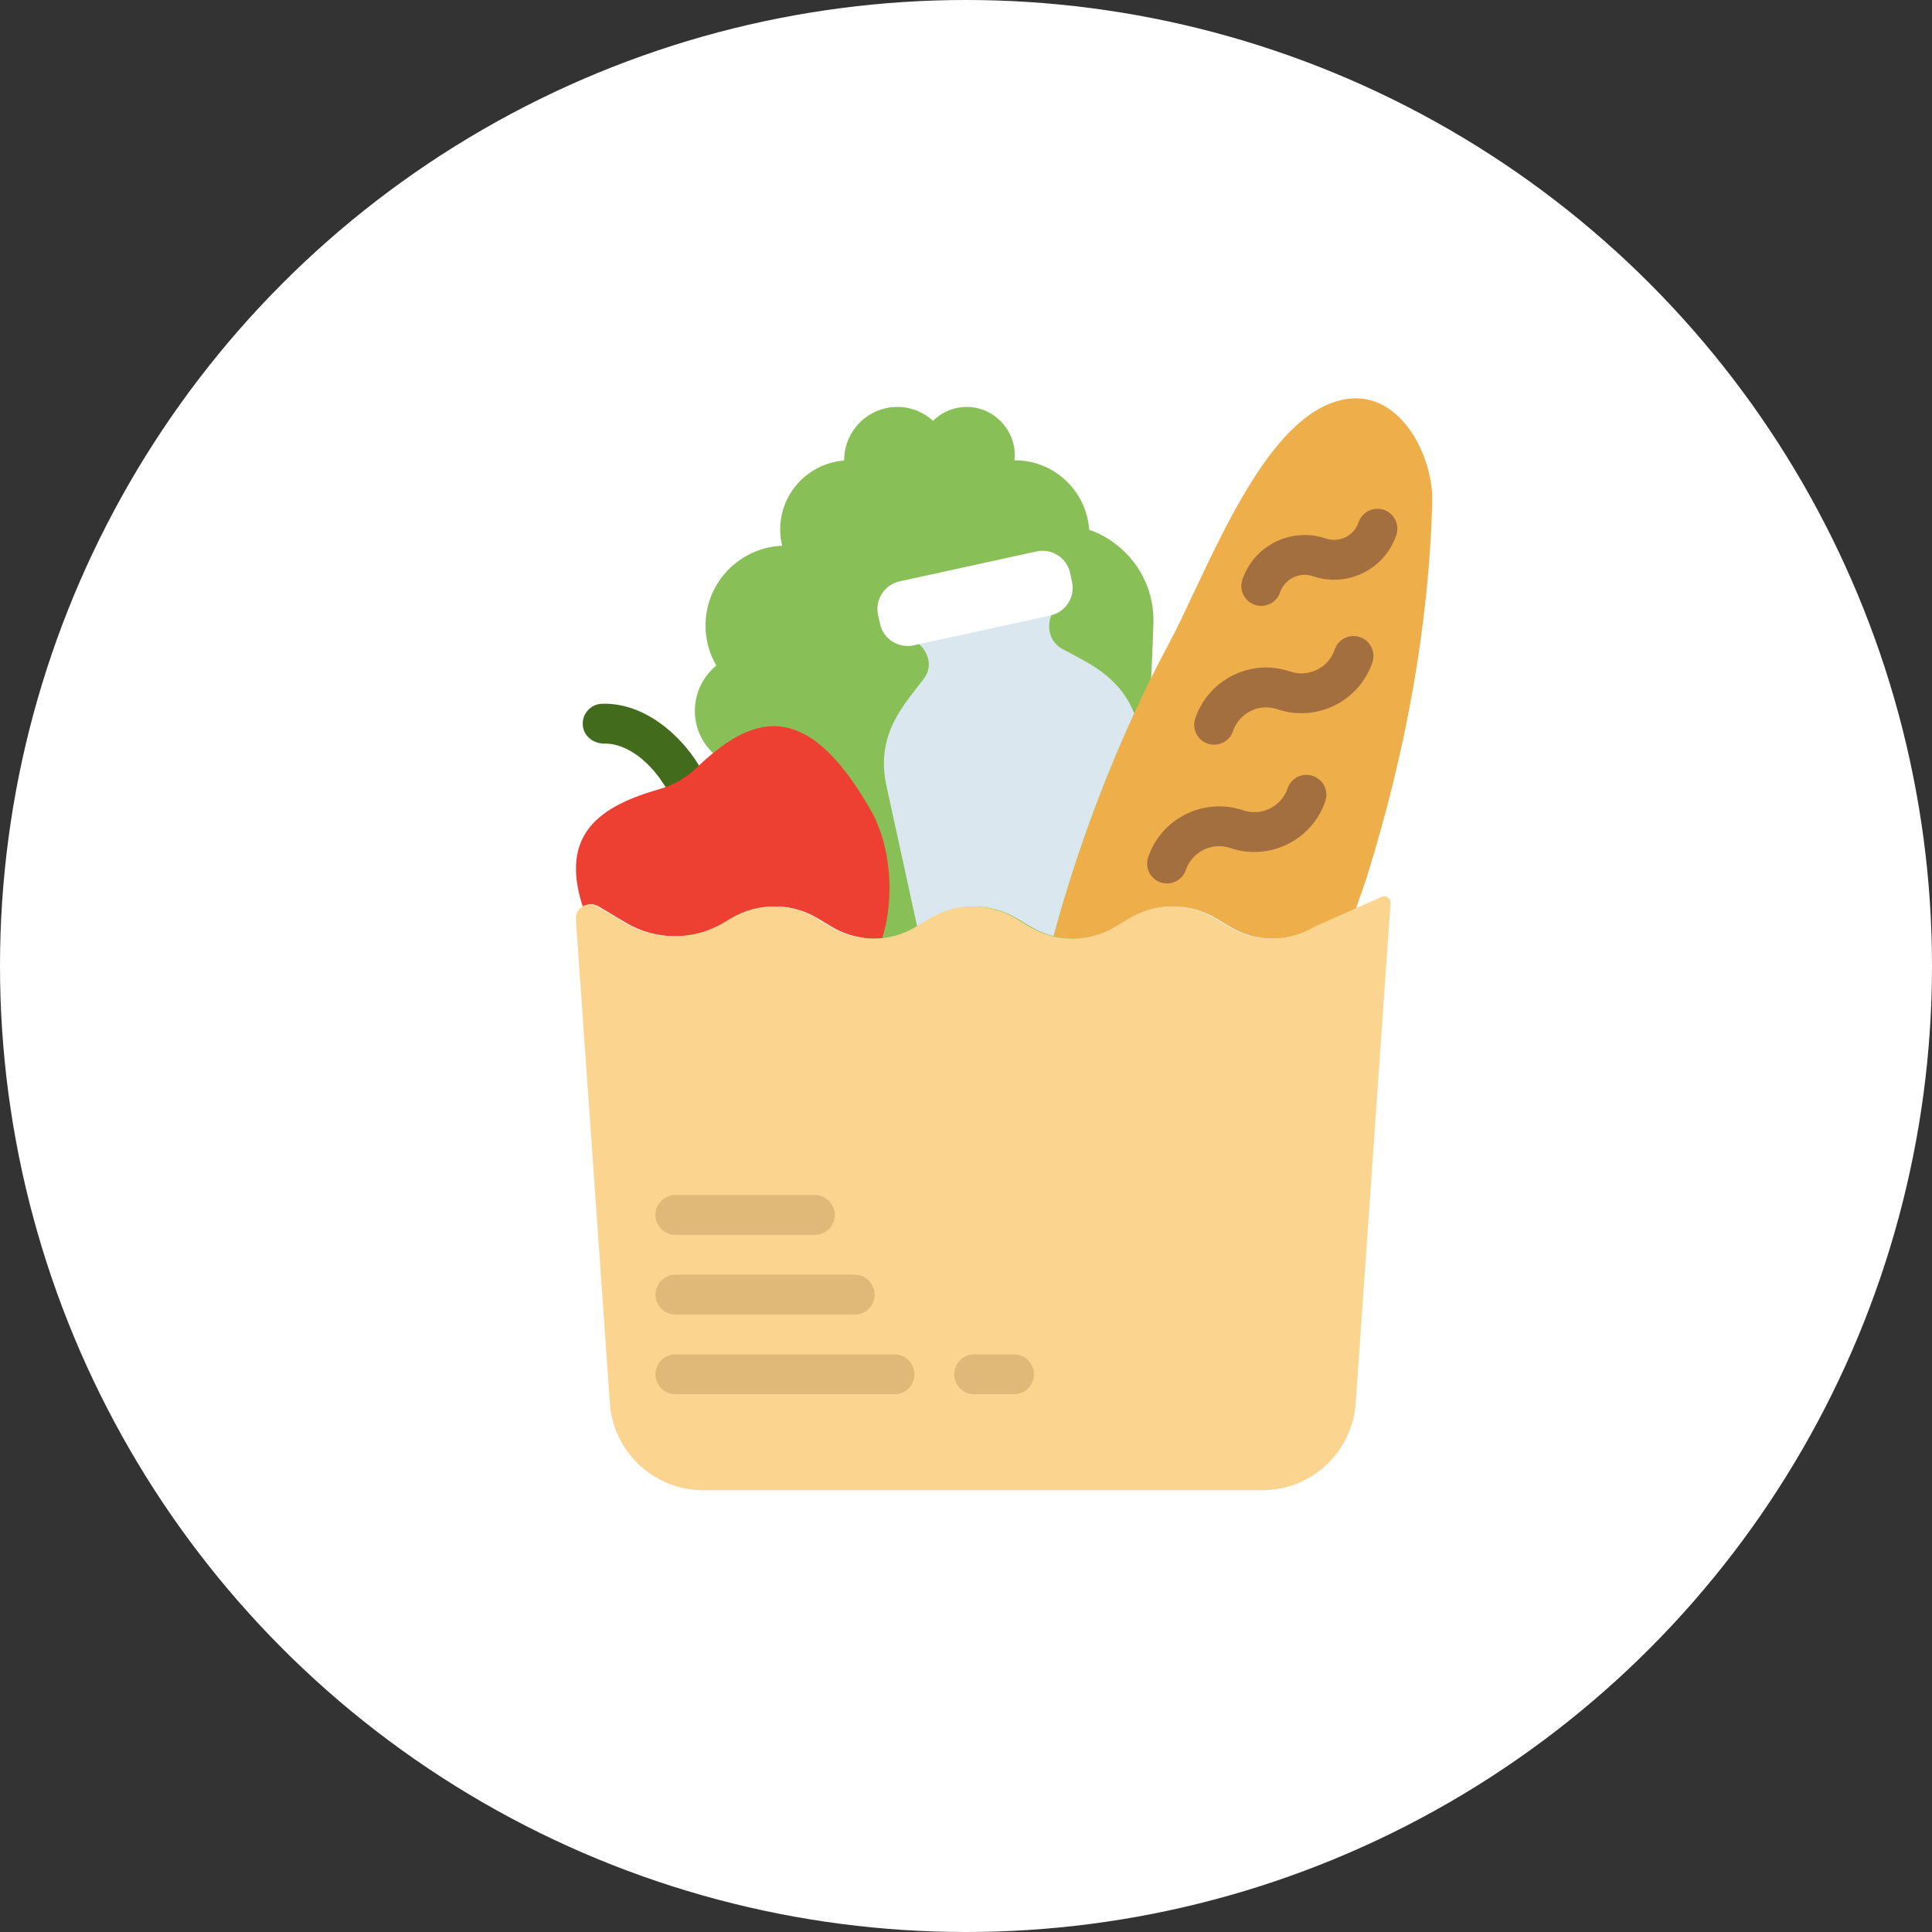 <?xml version="1.0" encoding="UTF-8" standalone="no"?>
<svg width="97px" height="97px" viewBox="0 0 97 97" version="1.1" xmlns="http://www.w3.org/2000/svg" xmlns:xlink="http://www.w3.org/1999/xlink">
    <rect x="0" y="0" width="97" height="97" fill="#333333" stroke="none"/>
    <!-- Generator: Sketch 41.2 (35397) - http://www.bohemiancoding.com/sketch -->
    <title>Group 20</title>
    <desc>Created with Sketch.</desc>
    <defs></defs>
    <g id="Page-1" stroke="none" stroke-width="1" fill="none" fill-rule="evenodd">
        <g id="sms" transform="translate(-755, -2926)">
            <g id="Group-20" transform="translate(755, 2926)">
                <circle id="Oval-2-Copy" fill="#FFFFFF" cx="48.5" cy="48.5" r="48.5"></circle>
                <g id="groceries" transform="translate(28, 19)">
                    <g id="Capa_1">
                        <g id="Group">
                            <path d="M6.217,20.913 C5.882,20.913 5.554,20.744 5.365,20.437 C4.751,19.442 3.604,18.291 2.287,18.333 C1.727,18.303 1.273,17.915 1.257,17.364 C1.24,16.811 1.674,16.35 2.226,16.333 C4.333,16.27 6.13,17.867 7.067,19.388 C7.357,19.858 7.211,20.474 6.741,20.764 C6.578,20.865 6.396,20.913 6.217,20.913 Z" id="Shape" fill="#436B1C"></path>
                            <path d="M26.684,7.597 C26.55,5.649 24.931,4.109 22.949,4.109 C22.943,4.109 22.938,4.11 22.932,4.11 C22.967,3.815 22.947,3.503 22.852,3.178 C22.584,2.264 21.78,1.562 20.834,1.449 C20.058,1.357 19.346,1.635 18.847,2.128 C18.372,1.699 17.75,1.431 17.06,1.431 C15.581,1.431 14.383,2.63 14.383,4.108 C14.383,4.113 14.384,4.117 14.384,4.122 C12.587,4.258 11.17,5.757 11.17,7.589 C11.17,7.869 11.207,8.14 11.269,8.401 C9.13,8.49 7.422,10.248 7.422,12.409 C7.422,13.141 7.621,13.825 7.963,14.416 C7.306,14.956 6.886,15.775 6.886,16.692 C6.886,17.53 7.241,18.281 7.803,18.816 C10.215,16.845 12.749,23.437 15.733,28.7 C16.724,30.448 27.431,28.586 28.284,29.672 C29.256,28.798 29.884,13.578 29.911,12.241 C29.953,10.096 28.591,8.266 26.684,7.597 Z" id="Shape" fill="#88C057"></path>
                            <path d="M28.053,27.533 L28.766,27.106 C30.086,26.314 31.734,26.314 33.053,27.106 L33.766,27.533 C35.086,28.325 36.734,28.325 38.053,27.533 L40.068,26.637 C40.364,25.811 40.57,25.213 40.652,24.948 C42.532,18.901 43.743,12.534 43.908,6.183 C43.974,3.629 41.862,-0.354 38.353,1.456 C34.904,3.234 32.434,10.053 30.698,13.291 C28.232,17.892 26.282,22.896 24.893,27.995 C25.951,28.262 27.089,28.111 28.053,27.533 Z" id="Shape" fill="#EEAF4B"></path>
                            <path d="M2.055,26.506 L3.4,27.313 C4.945,28.24 6.875,28.24 8.42,27.313 L8.766,27.105 C10.086,26.313 11.734,26.313 13.053,27.105 L13.766,27.532 C14.541,27.997 15.429,28.181 16.297,28.1 C16.937,26.033 16.722,23.449 15.73,21.7 C12.394,15.815 9.619,17.014 6.949,19.569 C6.437,20.059 5.811,20.418 5.129,20.613 C2.201,21.45 0.04,22.819 1.269,26.547 C1.486,26.389 1.788,26.346 2.055,26.506 Z" id="Shape" fill="#ED3F32"></path>
                            <path d="M30.592,25.356 C30.486,25.356 30.377,25.339 30.271,25.303 C29.748,25.125 29.468,24.557 29.646,24.034 C30.313,22.072 32.455,21.022 34.414,21.682 C35.333,21.995 36.334,21.501 36.646,20.582 C36.823,20.059 37.389,19.777 37.915,19.956 C38.438,20.134 38.718,20.702 38.54,21.225 C37.874,23.188 35.734,24.242 33.772,23.577 C32.854,23.265 31.853,23.76 31.54,24.677 C31.397,25.095 31.008,25.356 30.592,25.356 Z" id="Shape" fill="#A46F3E"></path>
                            <path d="M32.957,18.389 C32.851,18.389 32.742,18.372 32.636,18.336 C32.113,18.158 31.833,17.59 32.011,17.067 C32.334,16.116 33.008,15.347 33.908,14.903 C34.808,14.459 35.827,14.392 36.779,14.715 C37.7,15.029 38.699,14.534 39.011,13.614 C39.188,13.09 39.756,12.809 40.279,12.988 C40.802,13.166 41.082,13.734 40.904,14.257 C40.238,16.221 38.098,17.273 36.136,16.61 C35.691,16.458 35.213,16.489 34.792,16.697 C34.371,16.905 34.056,17.264 33.904,17.71 C33.763,18.127 33.374,18.389 32.957,18.389 Z" id="Shape" fill="#A46F3E"></path>
                            <path d="M35.323,11.421 C35.217,11.421 35.108,11.404 35.001,11.368 C34.478,11.19 34.198,10.622 34.376,10.099 C34.96,8.377 36.839,7.453 38.561,8.035 C38.891,8.147 39.243,8.125 39.554,7.972 C39.865,7.819 40.098,7.553 40.21,7.224 C40.387,6.701 40.954,6.42 41.479,6.598 C42.002,6.776 42.282,7.344 42.104,7.867 C41.82,8.702 41.229,9.377 40.439,9.766 C39.648,10.156 38.753,10.213 37.918,9.93 C37.24,9.699 36.5,10.064 36.27,10.743 C36.128,11.159 35.739,11.421 35.323,11.421 Z" id="Shape" fill="#A46F3E"></path>
                            <path d="M18.37,15.095 C17.425,16.352 15.934,17.84 16.508,20.468 L18.052,27.533 L18.053,27.533 L18.766,27.106 C20.086,26.314 21.734,26.314 23.053,27.106 L23.766,27.533 C24.346,27.881 24.893,27.996 24.893,27.996 C25.935,24.173 27.292,20.403 28.945,16.817 C28.171,14.881 26.518,14.233 25.318,13.57 C25.311,13.566 25.304,13.562 25.298,13.559 C24.539,13.124 24.492,12.085 25.063,11.423 C25.288,11.162 25.392,10.803 25.314,10.443 L25.193,9.891 C25.06,9.283 24.454,8.895 23.847,9.028 L17.77,10.354 C17.162,10.487 16.774,11.093 16.907,11.7 L17.028,12.252 C17.108,12.62 17.362,12.905 17.684,13.044 C18.423,13.363 18.874,14.188 18.496,14.899 C18.46,14.966 18.418,15.031 18.37,15.095 Z" id="Shape" fill="#DAE7EF"></path>
                            <path d="M24.746,11.899 L17.867,13.402 C17.108,13.568 16.35,13.082 16.184,12.323 L16.085,11.871 C15.919,11.112 16.405,10.354 17.164,10.188 L24.043,8.685 C24.802,8.519 25.56,9.005 25.726,9.764 L25.825,10.216 C25.991,10.976 25.505,11.733 24.746,11.899 Z" id="Shape" fill="#FFFFFF"></path>
                            <path d="M41.816,26.332 L40.071,51.361 C39.943,53.86 37.88,55.82 35.378,55.82 L7.307,55.82 C4.805,55.82 2.742,53.86 2.614,51.361 L0.911,27.153 C0.882,26.584 1.499,26.213 1.988,26.506 L3.333,27.313 C4.878,28.24 6.808,28.24 8.353,27.313 L8.699,27.105 C10.019,26.313 11.667,26.313 12.986,27.105 L13.699,27.533 C15.019,28.325 16.667,28.325 17.986,27.533 L18.699,27.105 C20.019,26.313 21.667,26.313 22.986,27.105 L23.699,27.533 C25.019,28.325 26.667,28.325 27.986,27.533 L28.699,27.105 C30.019,26.313 31.667,26.313 32.986,27.105 L33.699,27.533 C35.019,28.325 36.667,28.325 37.986,27.533 L41.373,26.028 C41.588,25.932 41.828,26.097 41.816,26.332 Z" id="Shape" fill="#FBD490"></path>
                            <path d="M12.91,43 L5.91,43 C5.358,43 4.91,42.553 4.91,42 C4.91,41.447 5.358,41 5.91,41 L12.91,41 C13.462,41 13.91,41.447 13.91,42 C13.91,42.553 13.462,43 12.91,43 Z" id="Shape" fill="#E0B877"></path>
                            <path d="M14.91,47 L5.91,47 C5.358,47 4.91,46.553 4.91,46 C4.91,45.447 5.358,45 5.91,45 L14.91,45 C15.462,45 15.91,45.447 15.91,46 C15.91,46.553 15.462,47 14.91,47 Z" id="Shape" fill="#E0B877"></path>
                            <path d="M16.91,51 L5.91,51 C5.358,51 4.91,50.553 4.91,50 C4.91,49.447 5.358,49 5.91,49 L16.91,49 C17.462,49 17.91,49.447 17.91,50 C17.91,50.553 17.462,51 16.91,51 Z" id="Shape" fill="#E0B877"></path>
                            <path d="M22.91,51 L20.91,51 C20.358,51 19.91,50.553 19.91,50 C19.91,49.447 20.358,49 20.91,49 L22.91,49 C23.462,49 23.91,49.447 23.91,50 C23.91,50.553 23.462,51 22.91,51 Z" id="Shape" fill="#E0B877"></path>
                        </g>
                    </g>
                </g>
            </g>
        </g>
    </g>
</svg>